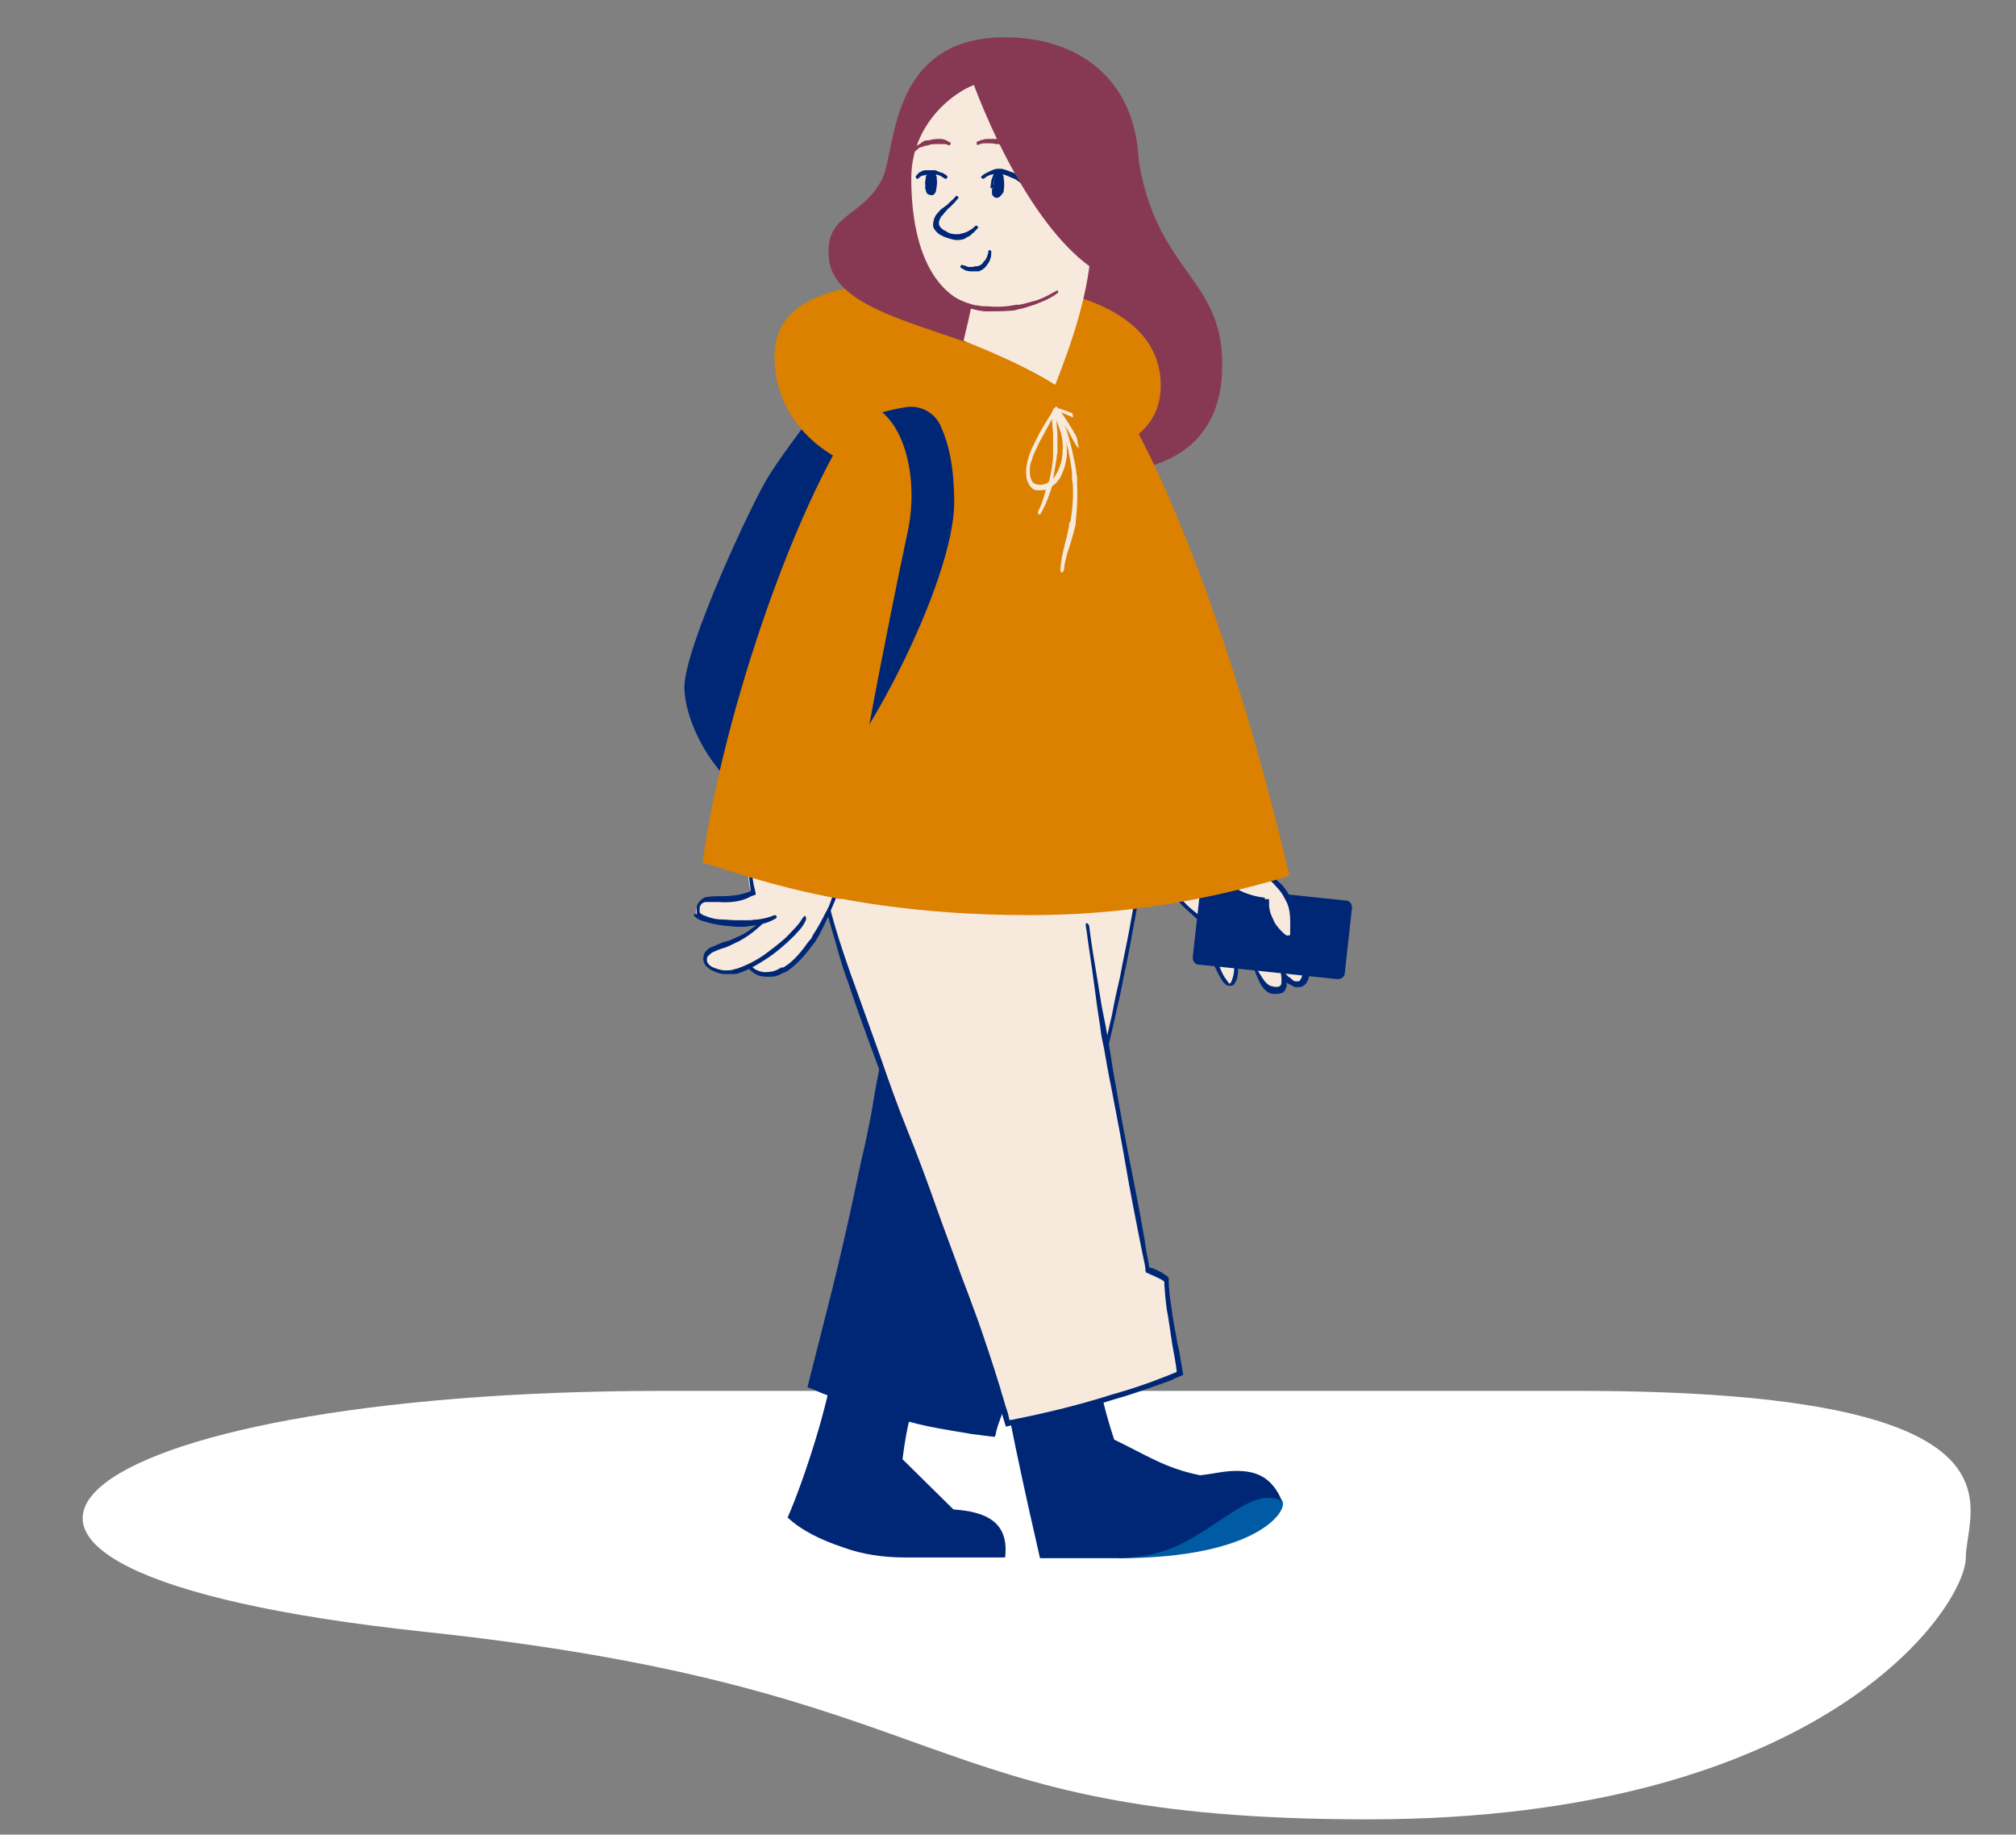 <?xml version="1.0" encoding="utf-8"?>
<!-- Generator: Adobe Illustrator 24.1.2, SVG Export Plug-In . SVG Version: 6.00 Build 0)  -->
<svg version="1.1" id="Layer_1" xmlns="http://www.w3.org/2000/svg" xmlns:xlink="http://www.w3.org/1999/xlink" x="0px" y="0px"
	 viewBox="0 0 277.2 252.2" style="enable-background:new 0 0 277.2 252.2;" xml:space="preserve">
<rect x="0" y="0" width="277.2" height="252.2" fill="#808080" stroke="none"/>
<style type="text/css">
	.st0{display:none;}
	.st1{display:inline;fill:#F9AB4E;}
	.st2{fill-rule:evenodd;clip-rule:evenodd;fill:#FFFFFF;}
	.st3{display:inline;fill:#E2B596;}
	.st4{display:inline;fill:#E5D6C1;}
	.st5{display:inline;fill:#D8CABA;}
	.st6{display:inline;fill:#002776;}
	.st7{display:inline;fill:#1A99D6;}
	.st8{display:inline;fill:#FFB24C;}
	.st9{display:none;fill:#FFB24C;}
	.st10{display:inline;fill:#008ED2;}
	.st11{display:inline;fill:#D8AD8F;}
	.st12{fill:#F8E9DD;}
	.st13{fill:none;}
	.st14{fill:#002776;}
	.st15{fill:#005AA4;}
	.st16{fill:#873953;}
	.st17{fill:#DC8000;}
</style>
<g id="bg-farge">
</g>
<g id="bruk-av-mobil-paa-buss-1-01">
	<g class="st0">
		<path class="st1" d="M162.6,54.5c1.5,0.4,2.3,2,2.9,3.4c1.2,2.7,2.3,5.3,3.3,8.1c1.3,4,2.2,8.1,4.5,11.6c1.1,1.7,2.6,3.3,2.5,5.4
			s-1.9,3.6-3.6,4.8c-4.1,3.1-8.2,6.2-12.3,9.4c-2-10-3.9-20.5-1.5-30.4c1-4,2.6-7.9,4.2-11.7"/>
	</g>
	<path class="st2" d="M217,191.2H91.3c-82.6,0-113.4,24.5-33.1,33.1c74.5,7.9,67.1,25.8,129.9,25.8s82.2-29.3,82.2-36
		S280.9,191.2,217,191.2"/>
	<g class="st0">
		<path class="st3" d="M159.9,195.4c0,0-0.2,3.5,1.8,6.2c2,2.8-8.8,3.9-8.8,3.9l-0.8-1.8c0,0,1.7-3.9,1.7-8.7"/>
		<path class="st3" d="M152.9,205.7L152.9,205.7c0.9-0.1,8.2-0.9,9.2-3c0.1-0.3,0.2-0.7-0.2-1.3c-1.9-2.7-1.7-6-1.7-6.1
			s-0.1-0.2-0.2-0.3c-0.1,0-0.2,0.1-0.3,0.2c0,0.1-0.2,3.6,1.8,6.4c0.2,0.3,0.3,0.5,0.1,0.8c-0.7,1.5-6.3,2.4-8.6,2.7l-0.7-1.6
			c0.3-0.6,1.7-4.4,1.7-8.7c0-0.1-0.1-0.2-0.2-0.2c-0.1,0-0.2,0.1-0.2,0.2c0,4.7-1.6,8.6-1.7,8.6c0,0.1,0,0.1,0,0.2l0.8,1.8
			C152.7,205.7,152.8,205.7,152.9,205.7z"/>
	</g>
	<g class="st0">
		<path class="st3" d="M133.5,195.4c0,0,0.1,3.8-3,5.6c-3.5,4,10,4.5,10,4.5l0.8-1.8c0,0-1.7-3.9-1.7-8.7"/>
		<path class="st3" d="M140.5,205.7c0.1,0,0.2-0.1,0.2-0.1l0.8-1.8c0-0.1,0-0.1,0-0.2c0,0-1.7-4-1.7-8.6c0-0.1-0.1-0.2-0.2-0.2
			c-0.1,0-0.2,0.1-0.2,0.2c0,4.4,1.4,8.1,1.7,8.7l-0.7,1.6c-2.7-0.1-9.3-0.8-10.1-2.6c-0.2-0.4-0.1-0.9,0.4-1.4
			c3.1-1.9,3.1-5.7,3.1-5.8s-0.1-0.2-0.2-0.2c-0.1,0-0.2,0.1-0.2,0.2c0,0,0,3.7-2.9,5.4c0,0,0,0-0.1,0c-0.6,0.7-0.8,1.4-0.5,2
			C130.9,205.4,140.1,205.7,140.5,205.7L140.5,205.7z"/>
	</g>
	<g class="st0">
		<path class="st4" d="M130.5,110.7c-0.4,15.9-0.9,56,1.3,82.6c0.1,0.7-0.5,2.6-0.4,3.2c0.1,1,0.3,1.4,0.9,2.3
			c2.6-0.1,4.1,3.8,9,2.7c0,0,1.2-1.6,1.2-3.5c0-0.8-1.2-3.1-1.2-4.2c-0.1-14.4,0.1-51.2,2.8-66.9l6-0.1c0,0,2.8,40.8,2.5,68.9
			c0,0.6-0.7,1.7-0.7,2.8c-0.1,1.2,0.5,2.4,0.5,3c0,0,6.1-2.7,9.4-1.8c0,0,0.6-1,0.7-2.8c0-0.8-0.6-1.8-0.5-3
			c0.5-15.7,1.9-60,1.6-84.6"/>
	</g>
	<g class="st0">
		<path class="st5" d="M134.8,131.5h0.1l8.2-4.4c0.1-0.1,0.1-0.2,0.1-0.3c0-0.1-0.1-0.2-0.2-0.2h-5.1c-0.1,0-0.2,0.1-0.2,0.2
			s0.1,0.2,0.2,0.2h4.2l-7.3,3.9c-0.1,0.1-0.2,0.2-0.1,0.3C134.7,131.5,134.7,131.5,134.8,131.5z"/>
	</g>
	<g class="st0">
		<path class="st5" d="M157.2,131.5c0.1,0,0.1,0,0.2-0.1c0.1-0.1,0.1-0.3-0.1-0.3l-5.5-3.9h4.1c0.1,0,0.2-0.1,0.2-0.2
			s-0.1-0.2-0.2-0.2h-4.8c-0.1,0-0.2,0.1-0.2,0.2s0,0.2,0.1,0.3l6.1,4.4C157.1,131.5,157.2,131.5,157.2,131.5z"/>
	</g>
	<g class="st0">
		<path class="st5" d="M148.6,127.1L148.6,127.1c0.2,0,0.3-0.2,0.2-0.3c-1.1-4.1-0.7-11.4-0.7-11.4c0-0.1-0.1-0.2-0.2-0.3
			c-0.1,0-0.2,0.1-0.3,0.2c0,0.3-0.4,7.5,0.7,11.6C148.4,127,148.5,127.1,148.6,127.1z"/>
	</g>
	<g class="st0">
		<path class="st5" d="M143.5,127.2L143.5,127.2c0.2,0,0.3-0.2,0.2-0.3c-1.1-4.1-0.7-11.4-0.7-11.5s-0.1-0.2-0.2-0.3
			c-0.1,0-0.2,0.1-0.3,0.2c0,0.3-0.4,7.5,0.7,11.6C143.2,127.1,143.3,127.2,143.5,127.2z"/>
	</g>
	<g class="st0">
		<path class="st5" d="M162.5,119.1c0.1,0,0.1,0,0.2-0.1c0.1-0.1,0.1-0.2,0-0.3l-5.6-5.5c-0.1-0.1-0.2-0.1-0.3,0s-0.1,0.2,0,0.3
			l5.6,5.5C162.4,119.1,162.5,119.1,162.5,119.1z"/>
	</g>
	<g class="st0">
		<path class="st5" d="M131.3,120.5c0.1,0,0.1,0,0.2-0.1l4.8-5.9c0.1-0.1,0.1-0.3,0-0.3c-0.1-0.1-0.3-0.1-0.3,0l-4.8,5.9
			c-0.1,0.1-0.1,0.3,0,0.3C131.2,120.4,131.2,120.5,131.3,120.5z"/>
	</g>
	<g class="st0">
		<path class="st5" d="M142.5,127.2h13.8c0.1,0,0.2-0.1,0.2-0.2s-0.1-0.2-0.2-0.2h-13.8c-0.1,0-0.2,0.1-0.2,0.2
			S142.4,127.2,142.5,127.2z"/>
	</g>
	<g class="st0">
		<path class="st6" d="M165.6,206c3.1,0.9,2.7,3,1.8,4.9l-5.5,0.8l-8.3-0.8c0,0-1.9,0.5-2.4-2c-0.4-1.8,0-3.9,0.2-5
			c0.1-0.4,0.5-0.7,0.9-0.6l2.8,0.4c1.6-2.2,2.3-2.8,5.1-2.8c2.5,0,2.8,2.3,2.8,2.3L165.6,206z"/>
		<path class="st6" d="M161.9,212l-8.3-0.8c-0.1,0-0.2,0-0.4,0c-0.5,0-1.8-0.2-2.3-2.2c-0.4-1.8,0-4,0.2-5.1
			c0.1-0.5,0.6-0.9,1.1-0.8l2.7,0.3c1.6-2.2,2.4-2.8,5.2-2.8c2.4,0,3,2,3.1,2.5l2.5,2.7c1.2,0.4,2,0.9,2.4,1.7
			c0.5,1.2,0,2.5-0.5,3.5c0,0.1-0.1,0.1-0.2,0.1L161.9,212C162,212,162,212,161.9,212L161.9,212z"/>
	</g>
	<g class="st0">
		<path class="st6" d="M114.6,209.2v-0.5c0-1.1,0.8-2.1,2-2.4l5-0.9l8.2-5c0,0,3.2,0.4,5.3,3.3l6-0.6c0.5-0.1,1,0.2,1.2,0.7
			c0.3,0.8,0.6,2.3,0.6,5.2c0,5-8.6,1.9-8.6,1.9l-12.1,0.7L114.6,209.2z"/>
		<path class="st6" d="M141.2,203.3l-6,0.6c-0.1,0-0.2,0-0.2-0.1c-1.9-2.5-4.6-3.1-5.1-3.2l-8.2,5h-0.1l-5,0.9
			c-1.1,0.2-1.8,1.1-1.8,2.1v0.3l7.6,2.2l12.1-0.7h0.1c0,0,2.6,0.9,4.9,0.9c2.2,0,3.3-0.8,3.3-2.6c0-2.8-0.3-4.3-0.6-5.1
			c-0.1-0.3-0.5-0.6-0.8-0.6C141.3,203.3,141.3,203.3,141.2,203.3z"/>
	</g>
	<g class="st0">
		<path class="st7" d="M143,208.9c0,0-1.5-0.4-4.7-0.4c-2.6,0-6.7,2.2-10.9,2.5s-8.9,0-12.8-1.8c0,0,1.8,3,8.8,3
			c6.9,0,18.7,0,18.7,0s1.4,0.3,1.2-0.9C143.2,210.1,143,208.9,143,208.9z"/>
		<path class="st7" d="M142,212.4h-18.7c-7,0-8.9-3-9-3.1s0-0.2,0-0.3c0.1-0.1,0.2-0.1,0.3-0.1c3.3,1.5,7.4,2.1,12.7,1.8
			c2.2-0.1,4.4-0.8,6.4-1.4c1.8-0.6,3.3-1,4.5-1c3.2,0,4.7,0.4,4.8,0.4s0.2,0.1,0.2,0.2c0,0,0.1,1.2,0.3,2.4c0,0.4,0,0.7-0.2,0.9
			s-0.5,0.3-0.9,0.3C142.3,212.5,142.1,212.5,142,212.4z M138.3,208.8c-1.2,0-2.7,0.5-4.4,1c-2,0.6-4.2,1.3-6.5,1.5
			c-4.9,0.3-8.7-0.2-11.9-1.4c1.1,0.9,3.4,2.1,7.8,2.1H142c0,0,0,0,0.1,0c0,0,0.1,0,0.3,0s0.4,0,0.5-0.2c0.1-0.1,0.1-0.3,0.1-0.5
			c-0.1-0.9-0.2-1.9-0.2-2.2C142.3,209,140.9,208.8,138.3,208.8z"/>
	</g>
	<g class="st0">
		<path class="st7" d="M167.6,210.9c-0.6,0-1.1-1.7-1.1-1.7h-2.6c0,0-3,1.9-5.4,1.9c-4.5,0-4.9-2.2-7.5-2.2l-0.1,2.5
			c0,0-0.3,0.8,2.4,0.8s13.1,0,13.1,0S167.3,211.6,167.6,210.9z"/>
		<path class="st7" d="M150.8,211.8c-0.1-0.2-0.1-0.4-0.1-0.4l0.1-2.5c0-0.1,0.1-0.2,0.2-0.2c1.2,0,2,0.4,2.8,0.9
			c1,0.6,2.2,1.3,4.7,1.3c2.4,0,5.3-1.8,5.3-1.8h0.1h2.6c0.1,0,0.2,0.1,0.2,0.2c0.2,0.7,0.6,1.5,0.8,1.5c0.1,0,0.2,0,0.2,0.1
			s0.1,0.1,0,0.2c-0.3,0.8-1.2,1.4-1.2,1.4h-0.1h-13.1C152,212.5,151.1,212.3,150.8,211.8z M167.2,211.1c-0.5-0.3-0.8-1.1-0.9-1.6
			H164c-0.4,0.3-3.2,1.9-5.5,1.9c-2.6,0-3.9-0.7-4.9-1.4c-0.7-0.4-1.4-0.8-2.3-0.8l-0.1,2.3c0,0,0,0,0.1,0.1s0.5,0.4,2.1,0.4h13.1
			C166.6,211.8,167,211.5,167.2,211.1z"/>
	</g>
	<g class="st0">
		<polygon class="st3" points="141.8,48.9 135.7,53.2 137,55.8 156.4,55.9 157.6,53.3 151.5,49 		"/>
		<path class="st3" d="M157.8,53.1c0.1,0.1,0.1,0.2,0.1,0.3l-1.3,2.6c0,0.1-0.1,0.1-0.2,0.1l0.1,1L137,56c-0.1,0-0.2-0.1-0.2-0.1
			l-1.3-2.6c-0.1-0.1,0-0.2,0.1-0.3l6.1-4.3h0.1l0,0l9.7,0.1h0.1 M151.4,49.2l-9.5-0.1l-5.9,4.1l1.1,2.3l19.1,0.1l1.1-2.3
			L151.4,49.2z"/>
	</g>
	<g class="st0">
		<path class="st8" d="M130.4,111.2l1.4-19c-2.5-14.3-0.8-36.8-0.8-36.8l6.7-3.7c2.1,6.1,15.1,6.4,18.3,0l7,3.7
			c0,0,1.4,22.5-1.1,36.8l1.4,19C156.4,115.1,140.5,118.5,130.4,111.2z"/>
	</g>
	<path class="st9" d="M130.3,111.4c-0.1,0-0.1-0.1-0.1-0.2l1.4-19c-2.4-14.2-0.8-36.6-0.8-36.8c0-0.1,0-0.7,0-0.7l6.8-3.2
		c0.1,0,0.1,0,0.2,0c0.1,0,0.1,0.1,0.1,0.1c0.9,2.8,4.3,4.5,8.6,4.5c4.2,0,7.8-1.8,9.2-4.6c0-0.1,0.1-0.1,0.1-0.1c0.1,0,0.1,0,0.2,0
		l7,3.2c0.1,0,0.1,0.7,0.1,0.8c0,0.2,1.4,22.6-1.1,36.8l1.4,19c0,0.1,0,0.2-0.1,0.2c-3.6,2-10.5,4.3-18.1,4.3l0,0
		C139.4,115.7,134.2,114.2,130.3,111.4z"/>
	<g class="st0">
		<path class="st3" d="M141.4,50c-0.1-0.1-0.1-0.1-0.1-0.2c0.2-0.1,2-5.4-0.5-10.6c-1.1-1.7-2.3-3.8-3.5-6.6
			c-3.7-9.2,4.2-23.8,4.3-23.9c0-0.1,0.1-0.1,0.2-0.1l11.3-1.2h0.1c6.5,2.8,8.1,11.3,8.1,11.4v0.1c-0.9,3.4-0.3,7,1.5,9.9l2.4,3.8
			c0,0.1,0,0.1,0,0.2c0,0.1-0.1,0.1-0.1,0.1l-3.5,1.5l-1.3,5.3c-0.5,1.8-1.9,3.1-3.6,3.3l-4.1,0.5c-0.3,0.1-0.6,0.3-0.8,0.5
			c-0.5,0.4-0.8,1.4-0.7,1.8V46c0,0.3-0.1,0.6,0,0.9c0.8,2.7,3.9,3.7,4.8,4.7"/>
		<path class="st6" d="M136.6,12.5c0-1.9,1-4.2,2.7-5.9c2.1-2.1,4.9-3.4,7.9-3.5c0.2,0,0.4,0,0.5,0c8.4-0.2,12.3,2.7,12.4,5.7
			c0.1,1.7-0.2,2.9-1,3.7c-0.9,1-2.4,1.5-4.6,1.6c-1.2,0-2.6-0.1-4.3-0.3c-1.2,2.8-3.8,4.5-4.3,4.8c-0.8,2.9,0.9,10.6,0.9,10.7
			s0,0.2-0.1,0.3l-1.1,0.3c-0.1,0-0.1,0-0.2,0l-0.1-0.1c-0.1-0.7-0.4-1.2-0.6-1.5c-1.3,7.6-4.9,9-5,9.1c0,0,0,0-0.1,0
			s-0.1,0-0.2-0.1C133.9,29.5,132.3,16.6,136.6,12.5z"/>
		<path class="st3" d="M142.4,27.1c1-0.3,2,0.2,2.6,1.3c0.1,0.1,0,0.2-0.1,0.3h-0.1l0.4,5.5c0.1,0,0.1,0,0.2,0.1
			c0.1,0.1,0.1,0.2,0,0.3c-0.4,0.4-0.8,0.6-1.2,0.6c-0.3,0-0.5-0.1-0.8-0.2c-1.6-0.8-2.8-3.7-2.8-5.3
			C140.6,28.5,141.3,27.4,142.4,27.1z"/>
		<path class="st6" d="M157.5,24.8L157.5,24.8c0.5,0,0.9,0.4,0.9,0.9l0.2,4.1c0,0.5-0.4,0.9-0.9,1l0,0c-0.5,0-0.9-0.4-0.9-0.9
			l-0.2-4.1C156.6,25.3,157,24.8,157.5,24.8z"/>
		<path class="st6" d="M154.6,21.8c0-0.1,1.2-2.2,2.8-2.3c0.7,0,1.3,0.4,1.9,1.1c0,0.1,0.1,0.2,0,0.2c0,0.1-0.1,0.1-0.2,0.1
			c0,0-2.7-0.5-4.1,1.1l-0.1,0.1h-0.1C154.6,22,154.6,21.9,154.6,21.8z"/>
		<path class="st6" d="M154.5,36.3c0.2,0.8,0.9,1.6,1.8,2.1c0.8,0.4,1.6,0.4,2.3,0.1c0.1-0.1,0.2,0,0.3,0.1s0,0.2-0.1,0.3
			c-0.8,0.4-1.8,0.4-2.7-0.1c-1-0.5-1.8-1.5-2.1-2.4l0,0c0-0.1,0.1-0.2,0.2-0.3C154.4,36.1,154.5,36.2,154.5,36.3z"/>
	</g>
	<g class="st0">
		<polygon class="st10" points="138.1,43.9 145.1,45.3 145,22.6 137.9,21.2 		"/>
		<path class="st10" d="M145.1,45.5l-7.1-1.4c-0.1,0-0.2-0.1-0.2-0.3l-0.2-22.7c0-0.1,0-0.2,0.1-0.2c0.1-0.1,0.2-0.1,0.2-0.1
			l7.1,1.4c0.1,0,0.2,0.1,0.2,0.3l0.2,22.7c0,0.1,0,0.2-0.1,0.2C145.3,45.5,145.2,45.6,145.1,45.5L145.1,45.5z M138.2,21.5l0.2,22.1
			l6.5,1.2l-0.2-22.1L138.2,21.5z"/>
	</g>
	<g class="st0">
		<path class="st3" d="M132,35.6l6.7-6.9c0.6-0.6,1.6-0.5,2,0.2l0,0c0.3,0.5,0.3,1.1-0.1,1.5l-5.2,5.5l7-3.7c0.8-0.3,1.7,0.1,1.9,1
			l0,0c0.1,0.6-0.2,1.3-0.8,1.5l-0.8,0.3l0.2,0.7c0.2,0.9-0.1,1.8-0.8,2.3l-3,2.1c0,0,4.5,5.7-0.9,9.1l-5.6-1.5L132,35.6z"/>
		<path class="st3" d="M138.2,49.6l-5.6-1.5c-0.1,0-0.2-0.1-0.2-0.3l-0.7-12.1c0-0.1,0-0.2,0.1-0.2l6.7-6.9c0.4-0.4,0.9-0.5,1.4-0.4
			c0.4,0.1,0.8,0.3,1.1,0.7c0.4,0.6,0.3,1.3-0.1,1.9L137,35l5.4-2.9c0.3-0.1,0.6-0.2,0.9-0.1c0.7,0.1,1.2,0.6,1.3,1.3
			c0.2,0.8-0.2,1.5-0.9,1.8l-0.5,0.2l0.1,0.5c0.3,1-0.1,2-1,2.6l-2.8,1.9c0.5,0.8,2,3.1,1.6,5.6c-0.3,1.5-1.2,2.7-2.7,3.7
			C138.3,49.6,138.3,49.6,138.2,49.6L138.2,49.6z M142.5,32.5l-7,3.7c-0.1,0.1-0.3,0-0.4-0.1c-0.1-0.1-0.1-0.3,0-0.4l5.2-5.4
			c0.3-0.3,0.3-0.8,0.1-1.2c-0.3-0.5-1.1-0.6-1.5-0.2l-6.6,6.8l0.7,11.8l5.2,1.4c1.3-0.9,2.1-1.9,2.3-3.2c0.5-2.7-1.6-5.3-1.6-5.4
			c0-0.1-0.1-0.1-0.1-0.2c0-0.1,0.1-0.1,0.1-0.2l3-2.1c0.6-0.4,0.9-1.2,0.7-2l-0.2-0.7c0-0.1,0-0.3,0.2-0.3l0.8-0.3
			c0.5-0.2,0.7-0.7,0.6-1.2c-0.1-0.4-0.4-0.7-0.8-0.8C142.9,32.4,142.7,32.4,142.5,32.5z"/>
	</g>
	<g class="st0">
		<path class="st11" d="M136.4,38.8c0.1,0,0.1,0,0.2,0l4.7-2.3c0.1-0.1,0.2-0.2,0.1-0.4c-0.1-0.1-0.2-0.2-0.4-0.1l-4.7,2.3
			c-0.1,0.1-0.2,0.2-0.1,0.4C136.2,38.7,136.3,38.7,136.4,38.8z"/>
	</g>
	<g class="st0">
		<path class="st3" d="M132.6,46.3l-16.2,26.2c-2,3.2-1.3,7.5,1.7,9.9l0,0c2.8,2.3,7.1,1.2,8.4-2.2l11.8-30.8"/>
		<path class="st3" d="M120.4,83.8c0.8,0.1,1.6,0.1,2.5-0.1c1.8-0.5,3.2-1.7,3.8-3.5l11.8-30.8c0.1-0.1,0-0.3-0.2-0.4
			c-0.1-0.1-0.3,0-0.4,0.2L126.2,80c-0.6,1.5-1.8,2.7-3.4,3.1s-3.3,0.1-4.5-1c-2.8-2.3-3.5-6.4-1.6-9.5l16.2-26.2
			c0.1-0.1,0-0.3-0.1-0.4c-0.1-0.1-0.3,0-0.4,0.1l-16.2,26.2c-2.1,3.4-1.3,7.8,1.7,10.3C118.6,83.2,119.5,83.6,120.4,83.8z"/>
	</g>
	<g class="st0">
		<path class="st8" d="M125.4,57.4c-0.3,0.6-1.4,3-1.2,4.1c0.2,0.8,1.4,1.7,2.2,2.1c2.5,1.2,3.4,1.2,6.2,1.2
			c-0.6,3.2-1.4,7.4-2.6,10.8c-1,2.7-2.9,5-4.7,7.3c-1.8,2.1-3.6,4.4-6.1,5.6c-0.7,0.3-1.5,0.6-2.2,0.3c-0.5-0.2-0.8-0.7-1-1.2
			c-2.5-4.7-3.2-10.4-1.9-15.7C115.4,66.8,120.9,60.3,125.4,57.4"/>
	</g>
</g>
<g id="Ungdom_Jente_1_x5F_rgb">
	<g id="Ben_Sko">
		<path class="st12" d="M156.9,119.6c-3.7,27.2-17.7,69.2-20.5,77.6c-11.4-1.3-19.9-4.5-25.1-6.6c3-13,8.4-28.8,13.6-68.5"/>
		<line class="st13" x1="157.3" y1="119.6" x2="156.5" y2="119.5"/>
		<line class="st13" x1="125.4" y1="122.1" x2="124.6" y2="122"/>
		<path class="st14" d="M115.5,191.8c-1-0.3-1.9-0.7-2.8-1l-0.7-0.3l-0.2-0.1h0v0l0.3-1.3c0.5-2,1-3.9,1.5-5.9c1-3.9,2-7.9,3-11.8
			c1-4.3,1.9-8.2,2.7-11.9c0.5-2,0.8-4.1,1.2-6.1c0.3-1.9,0.7-3.8,1-5.7c0.5-2.7,0.9-5.5,1.4-8.2c0.4-2.6,0.8-5.2,1.1-7.8
			c0.4-2.6,0.7-5.2,1-7.8c0.1-0.9,0.1-1.7,0-1.7s-0.3,0.7-0.5,1.6c-0.4,2.6-0.7,5.2-1.1,7.8l-0.6,3.9l-0.6,3.9
			c-0.4,2.7-0.9,5.4-1.4,8.1c-0.4,1.9-0.7,3.8-1,5.6c-0.4,2-0.8,4.1-1.3,6.1c-0.8,3.7-1.6,7.6-2.6,11.9c-0.9,3.9-1.9,7.9-2.9,11.8
			c-0.5,2-1,3.9-1.5,5.9l-0.4,1.6c0,0.1,0,0.2-0.1,0.3l0.3,0.1l0.5,0.2l0.7,0.3c0.9,0.4,1.9,0.7,2.8,1.1c1.3,0.5,2.6,1,3.9,1.4
			c1.8,0.6,3.7,1.1,5.6,1.6c1.9,0.5,3.8,0.9,5.7,1.2c1,0.2,1.9,0.3,2.9,0.5c0.5,0.1,1,0.1,1.5,0.2l1.6,0.2h0.2h0.1c0,0,0,0,0,0
			l0.1-0.3l0.1-0.5l0.2-0.7l0.5-1.4c0.3-0.9,0.6-1.8,0.9-2.7c2.5-7.8,5.1-15.8,7.4-23.9c0.9-3,1.7-6,2.5-9c1.3-4.7,2.5-9.5,3.7-14.3
			l0.6-2.6l0.6-2.6c0.4-1.7,0.8-3.5,1.1-5.2c0.5-2.2,0.9-4.4,1.3-6.6c0.2-1.1,0.4-2.2,0.6-3.3c0.2-1.1,0.3-2.2,0.5-3.4
			c0.1-0.9,0.1-1.6,0-1.6c-0.1,0-0.3,0.7-0.5,1.6c-0.2,1.1-0.4,2.2-0.5,3.4c-0.2,1.1-0.4,2.2-0.6,3.3c-0.4,2.2-0.9,4.4-1.3,6.6
			c-0.4,1.7-0.8,3.5-1.1,5.2l-0.6,2.6l-0.6,2.6c-1.2,4.8-2.5,9.6-3.8,14.3c-0.9,3-1.7,5.9-2.6,8.9c-2.4,8-4.9,16.1-7.4,23.9
			l-0.9,2.7l-0.5,1.4l-0.2,0.7l-0.1,0.2c0,0,0,0,0,0l-1.3-0.1c-0.5,0-1-0.1-1.4-0.2c-1-0.1-1.9-0.3-2.9-0.5
			c-1.9-0.3-3.8-0.7-5.6-1.2c-1.9-0.5-3.7-1-5.5-1.6C118.1,192.7,116.8,192.3,115.5,191.8z"/>
		<path class="st14" d="M114.5,187.8c-0.4,4.6-3.9,15.6-6.2,20.8c1.9,1.8,4.6,3.1,7.6,4.1c2.7,1,5.6,1.4,8.5,1.4h13.8
			c0.6-5-2.8-6.3-7.1-6.6l-7-6.9c0.3-2.5,1-6.9,2.2-9.1"/>
		<path class="st14" d="M145.6,167.8c-4,13.9-7.9,25.4-9.2,29.4c-11.4-1.3-19.9-4.5-25.1-6.6c3-13,8.4-28.8,13.6-68.5"/>
	</g>
	<g id="Ben_Sko-2">
		<path class="st15" d="M176.3,206.3c0.9,1.2-3.1,7.9-22.5,7.9C164.5,204.9,173.3,203.2,176.3,206.3z"/>
		<path class="st14" d="M137.7,187.9c0.2,3.7,3.6,18.9,5.3,26.3h10.7c3.1,0,6.2-0.7,9-2.1c5.1-2.7,8.6-6.2,11.6-6.2
			c0.7,0,1.4,0.1,2,0.5c-1.4-3.4-3.6-4.2-6.3-4.2c-1.8,0-3,0.4-5,0.6c-4.9-1-7.4-2.8-11.8-4.9c-1.1-3.4-2.1-6.9-2.3-10.3"/>
		<path class="st12" d="M112.6,113c0,0.6-0.1,1.3-0.1,2c0,13.5,17.2,49.9,26.2,80.7c7.7-1.6,17.2-4,23.7-6.8
			c-0.7-4.3-1.6-8.5-1.9-12.8c-0.8-0.5-1.7-1-2.6-1.4c-4.1-20.9-9.9-52-9.9-62.4"/>
		<path class="st14" d="M149.4,127.9c0.3,2.4,0.7,4.7,1,7.1l0.5,3.7l0.4,2.6c0.1,1,0.3,1.9,0.5,2.8c0.3,1.7,0.6,3.5,1,5.4
			c0.7,3.6,1.4,7.3,2,10.8c0.6,3.5,1.3,7.1,2,10.6c0.2,1,0.4,1.9,0.6,2.9l0.1,0.7c0,0.2,0,0.5,0.3,0.5l0.4,0.2
			c0.5,0.2,0.9,0.4,1.3,0.6c0.2,0.1,0.4,0.2,0.6,0.4c0,0,0,0,0,0l0,0.3c0,0.5,0.1,1,0.1,1.5c0.1,1,0.2,2,0.4,2.9
			c0.2,1.3,0.4,2.6,0.6,4c0.2,1.2,0.5,2.5,0.6,3.7l-1.5,0.6c-2.5,1-4.9,1.8-7.4,2.5c-4.4,1.4-8.9,2.5-13.4,3.4l-0.5,0.1l-0.2,0h0
			c0,0.1-0.1-0.5-0.2-0.9l-0.4-1.2c-0.2-0.8-0.5-1.6-0.7-2.4c-0.5-1.6-1-3.2-1.5-4.7c-0.7-2.1-1.4-4.2-2.2-6.3c-0.5-1.4-1-2.7-1.5-4
			c-1.1-3.1-2.3-6.2-3.4-9.3c-1.3-3.7-2.7-7.5-4.2-11.2c-1.3-3.2-2.5-6.6-3.6-9.8l-3.8-10.6c-0.5-1.3-0.9-2.6-1.4-4
			c-0.7-2.1-1.4-4.2-1.9-6.4c-0.4-1.5-0.8-3.1-1-4.7c-0.4-2-0.5-4-0.5-6c0-0.4-0.1-0.7-0.2-0.7c-0.1,0-0.2,0.3-0.3,0.7
			c-0.1,2,0,4.1,0.5,6.1c0.3,1.6,0.6,3.1,1,4.7c0.5,2.2,1.2,4.3,1.8,6.5c0.4,1.4,0.8,2.7,1.3,4c1.2,3.6,2.5,7.2,3.8,10.7
			c1.2,3.2,2.5,6.6,3.7,9.8c1.3,3.8,2.8,7.6,4.2,11.2c1.1,3,2.3,6.1,3.4,9.3c0.5,1.4,1,2.7,1.4,4.1c0.7,2.1,1.4,4.1,2.1,6.2l0.5,1.5
			c0.4,1.3,0.9,2.7,1.3,4c0.2,0.7,0.4,1.3,0.6,2l0.7,2.3l0.1,0l1.2-0.3c4.5-1,9.1-2,13.5-3.4c2.5-0.7,5-1.6,7.5-2.5
			c0.3-0.1,0.6-0.2,0.9-0.4l1.2-0.5l-0.4-2.3c-0.1-0.7-0.2-1.3-0.4-2c-0.2-1.3-0.5-2.6-0.7-4c-0.1-1-0.3-1.9-0.4-2.9
			c0-0.5-0.1-1-0.1-1.5l0-0.5c0-0.3-0.2-0.3-0.4-0.5c-0.2-0.1-0.5-0.3-0.6-0.4c-0.5-0.2-0.9-0.5-1.4-0.6l-0.3-0.1c0,0,0,0,0-0.1
			l-0.1-0.7c-0.2-1-0.4-1.9-0.5-2.9c-0.6-3.5-1.3-7.1-2-10.6c-0.7-3.5-1.4-7.2-2-10.8c-0.4-2-0.6-3.7-0.9-5.4l-0.5-2.8l-0.5-2.5
			l-0.6-3.7c-0.4-2.4-0.8-4.7-1.1-7.1c0-0.4-0.2-0.7-0.4-0.7S149.3,127.4,149.4,127.9z"/>
	</g>
	<path id="Sekk" class="st14" d="M115,51.8c-2.6,4.8-6.5,9.1-9.4,13.8c-2.2,3.5-11.5,23.4-11.5,28.9c0,5.3,6.1,22.2,32.3,22.2
		c2.6-12.7,3.3-47.9,3.5-60.9"/>
	<path id="Hår" class="st16" d="M156.4,20.9c2.3,17.2,12.5,17,11.6,30.8c-0.9,13.8-15.4,14.3-22.8,12.5c-7.4-1.8-12-14.1-6.9-27
		C143.4,24.2,154.3,13.7,156.4,20.9z"/>
	<g id="Jakke">
		<path id="Hette" class="st17" d="M148.5,63.3c5.2-1.5,11.1-3.6,11.1-10.3c0-11.8-16.6-14.4-28.4-14.4c-12.8,0-24.7,0.9-24.7,10.4
			c0,6.6,4,12.6,12,15.5C118.5,64.5,130.6,68.8,148.5,63.3z"/>
		<path id="Jakke-2" class="st17" d="M120.1,55.9l-0.8,0c-0.2,3.6-12.1,18.8-12.1,58.9c0,2.3,0.1,4.6,0.2,6.9
			c7.6,2,18.8,4.1,34.1,4.1c8.1,0,16.3-0.8,24.2-2.5c0-0.5,0-1,0-1.5c0-22.8-6.6-45.5-11.2-67.7l-17.4,0.8"/>
		<g id="Knute">
			<line class="st13" x1="145.6" y1="56.2" x2="144.7" y2="56.2"/>
			<line class="st13" x1="145.5" y1="56.4" x2="144.8" y2="56"/>
			<path class="st12" d="M141.9,63.2c0.1-0.5,0.3-0.9,0.5-1.3c0.3-0.6,0.5-1.2,0.9-1.8c0.6-1.1,1.2-2.3,1.9-3.4
				c0.1-0.2,0.1-0.4,0-0.5s-0.3,0-0.4,0.2c-0.6,1.1-1.4,2.2-2,3.4c-0.3,0.6-0.6,1.2-0.9,1.8c-0.2,0.5-0.4,0.9-0.5,1.4l-0.1,0.3
				c-0.1,0.5-0.2,1-0.2,1.5c0,0.5,0,1.1,0.3,1.6c0.1,0.3,0.3,0.5,0.5,0.7c0.2,0.2,0.5,0.3,0.8,0.3c0.5,0,1.1,0,1.6-0.3
				c0.3-0.2,0.6-0.4,0.9-0.7c0.2-0.2,0.3-0.4,0.5-0.6c0.6-1.1,1-2.4,1-3.6c0-0.9-0.1-1.8-0.3-2.7c-0.3-1.1-0.7-2.1-0.9-3.2
				c0-0.2-0.1-0.4-0.3-0.4c-0.1,0-0.2,0.2-0.2,0.5c0.1,1.1,0.6,2.2,0.9,3.2c0.2,0.8,0.3,1.7,0.2,2.5c0,1.2-0.4,2.3-1,3.3
				c-0.1,0.2-0.2,0.3-0.4,0.5c-0.2,0.2-0.5,0.4-0.7,0.5c-0.4,0.2-0.8,0.3-1.3,0.2c-0.4,0-0.8-0.3-0.9-0.7c-0.2-0.4-0.2-0.9-0.2-1.3
				c0-0.5,0.1-1,0.3-1.4L141.9,63.2z"/>
			<line class="st13" x1="145.3" y1="55.7" x2="145" y2="56.5"/>
			<line class="st13" x1="145.4" y1="55.9" x2="144.8" y2="56.4"/>
			<path class="st12" d="M150.4,63.3c-0.4-0.4-0.7-0.8-1-1.2c-0.3-0.3-0.5-0.6-0.7-0.9c-0.1-0.1-0.2-0.3-0.3-0.5l-0.3-0.5
				c-0.7-1.3-1.5-2.6-2.4-3.8c-0.2-0.2-0.4-0.3-0.5-0.2c-0.1,0.1,0,0.3,0.1,0.5c0.8,1.2,1.6,2.5,2.3,3.9l0.3,0.5
				c0.1,0.2,0.2,0.3,0.4,0.5c0.2,0.3,0.5,0.6,0.7,1l1,1.3l0.2,0.3c0.8,0.9,1.6,1.7,2.5,2.5c0.2,0.2,0.5,0.4,0.8,0.5
				c0.2,0.1,0.4,0.1,0.6,0.1c0.2,0,0.5-0.2,0.6-0.4c0.1-0.3,0.2-0.7,0.1-1c0-0.3,0-0.6,0-0.9c0-0.4-0.1-0.8-0.2-1.2
				c-0.1-0.3-0.2-0.5-0.3-0.8c-0.5-1.4-1.4-2.5-2.5-3.5c-0.8-0.7-1.6-1.3-2.5-1.8c-1.1-0.6-2.3-1.1-3.5-1.5c-0.2-0.1-0.5,0-0.5,0
				c0,0.1,0.1,0.3,0.4,0.4c1.2,0.5,2.4,1,3.5,1.5c0.9,0.5,1.7,1,2.4,1.7c1,0.9,1.8,2.1,2.2,3.4c0,0.2,0.1,0.5,0.2,0.7
				c0.1,0.4,0.2,0.7,0.2,1.1c0,0.3,0,0.5,0,0.8c0,0.2,0,0.5,0,0.7c0,0,0,0-0.1,0c-0.1,0-0.2,0-0.2,0c-0.2-0.1-0.5-0.3-0.6-0.4
				c-0.9-0.8-1.6-1.6-2.4-2.5L150.4,63.3z"/>
			<line class="st13" x1="145.6" y1="56.4" x2="144.8" y2="56.8"/>
			<line class="st13" x1="145.5" y1="78.7" x2="146.4" y2="78.8"/>
			<path class="st12" d="M147,72c0,0.4-0.1,0.8-0.2,1.2c-0.1,0.6-0.3,1.2-0.4,1.7c-0.3,1.1-0.5,2.2-0.6,3.4c0,0.2,0.1,0.4,0.2,0.4
				s0.2-0.1,0.3-0.4c0.1-1.1,0.4-2.2,0.8-3.3c0.2-0.6,0.3-1.1,0.5-1.7c0.1-0.4,0.2-0.8,0.3-1.2l0-0.3c0.2-1.8,0.3-3.5,0.2-5.3
				c0-0.3,0-0.6,0-0.9l-0.1-0.6c-0.1-1.1-0.4-2.1-0.6-3.2c-0.2-0.8-0.4-1.5-0.6-2.2c-0.3-1-0.6-1.9-1-2.8c-0.1-0.2-0.2-0.3-0.4-0.2
				c-0.1,0-0.1,0.2-0.1,0.4c0.4,0.9,0.7,1.8,1,2.7c0.2,0.7,0.4,1.5,0.6,2.2c0.2,1,0.4,2.1,0.5,3.1l0,0.5c0,0.3,0,0.6,0.1,0.9
				c0.1,1.7,0,3.5-0.3,5.2L147,72z"/>
			<line class="st13" x1="145.5" y1="56.4" x2="144.7" y2="56.2"/>
			<line class="st13" x1="142.4" y1="70.6" x2="143.2" y2="71"/>
			<path class="st12" d="M144,66.5c0,0.3-0.1,0.5-0.2,0.8c-0.1,0.4-0.2,0.8-0.3,1.1c-0.2,0.7-0.5,1.4-0.8,2c0,0.1,0,0.3,0.1,0.3
				c0.1,0,0.3,0,0.3-0.1l0,0c0.4-0.7,0.7-1.4,1-2.1c0.1-0.4,0.3-0.8,0.4-1.1l0.2-0.8l0-0.2c0.2-1.1,0.4-2.3,0.6-3.5
				c0-0.2,0-0.4,0.1-0.6v-0.4c0-0.7,0-1.5,0-2.1c0-0.5-0.1-1-0.1-1.5c0-0.6,0-1.2,0-1.9c0-0.1,0-0.2-0.2-0.3c-0.1,0-0.2,0-0.3,0.2
				l0,0c-0.1,0.6-0.2,1.3-0.1,2c0,0.5,0.1,1,0.1,1.5c0,0.7,0,1.4,0,2.1l0,0.4c0,0.2,0,0.4,0,0.6c-0.1,1.1-0.3,2.3-0.6,3.4V66.5z"/>
		</g>
		<path id="Veskerem" class="st14" d="M118.9,57.6c3.4,9.6,3,21.2-8,53c7.1-5.2,20.3-30.6,20.3-41.5c0-5-0.8-8.2-1.8-10.4
			c-0.8-2-2.9-3.1-5-2.7C122.5,56.3,120.6,56.8,118.9,57.6z"/>
	</g>
	<path id="Hår-2" class="st16" d="M145.6,37.1L132.7,47c-8.4-3-18-5.3-18.7-11.3c-0.8-6.4,4.5-5.6,7.3-11.1
		c2-3.9,0.7-20.7,18.8-19.4c8.3,0.6,15.5,5.5,16.4,15.8C157,27.9,156.5,37.4,145.6,37.1z"/>
	<g id="Hode">
		<path class="st12" d="M145.1,52.9c1.9-4.9,5-13,5-20.7l-15.7,2.4c0,4.4-1.1,8.9-1.9,12.2C132.4,46.9,139.5,49.4,145.1,52.9z"/>
		<path class="st12" d="M153.3,28.5c0,2.5-1.1,5.2-3.4,5.6c-1.6,4.3-4.8,7.6-11,8.3c-10.1,1.2-13.6-7.7-13.6-17.9
			c0-9.2,8.9-14,11.2-13.2L153.3,28.5z"/>
		<line class="st13" x1="145.7" y1="40.5" x2="145.2" y2="39.8"/>
		<line class="st13" x1="131.4" y1="40.7" x2="130.9" y2="41.5"/>
		<path class="st16" d="M135.4,42.1c-0.3,0-0.5,0-0.8-0.1c-0.4,0-0.8-0.1-1.1-0.2c-0.7-0.2-1.4-0.5-2-0.8c-0.1,0-0.3,0-0.3,0.1
			c0,0.1,0,0.3,0.1,0.3l0,0c0.7,0.4,1.4,0.7,2.1,1c0.4,0.1,0.8,0.2,1.2,0.3c0.3,0,0.5,0.1,0.8,0.1l0.2,0c1.2,0,2.4,0,3.5-0.1
			c0.2,0,0.4,0,0.6-0.1l0.4-0.1c0.7-0.1,1.4-0.4,2.1-0.6c0.5-0.2,1-0.4,1.5-0.6c0.6-0.3,1.2-0.6,1.7-1c0.1,0,0.1-0.2,0.1-0.3l0,0
			c-0.1-0.1-0.2-0.1-0.3,0c-0.5,0.3-1.1,0.6-1.7,0.9c-0.5,0.2-0.9,0.4-1.4,0.5c-0.7,0.2-1.4,0.4-2,0.5l-0.4,0
			c-0.2,0-0.4,0.1-0.6,0.1c-1.1,0.2-2.3,0.2-3.4,0.1L135.4,42.1z"/>
		<g id="Ansikt">
			<line class="st13" x1="131.9" y1="27.1" x2="131.2" y2="26.6"/>
			<line class="st13" x1="134.6" y1="31.3" x2="133.9" y2="30.7"/>
			<path class="st14" d="M129.7,32.5c0.5,0.2,1.1,0.4,1.7,0.5c0.3,0,0.6,0,1-0.1c0.1,0,0.3-0.1,0.4-0.2l0.4-0.2
				c0.2-0.1,0.3-0.2,0.5-0.4c0.3-0.2,0.5-0.5,0.8-0.8c0,0,0-0.1-0.1-0.2s-0.2-0.1-0.2-0.1c-0.3,0.2-0.5,0.5-0.8,0.6
				c-0.1,0.1-0.3,0.2-0.5,0.3c-0.1,0-0.2,0.1-0.3,0.1c-0.1,0-0.2,0.1-0.4,0.1c-0.2,0.1-0.5,0.1-0.7,0.1c-0.5,0-1-0.1-1.4-0.4
				c-0.1,0-0.1-0.1-0.2-0.1c-0.4-0.2-0.7-0.5-0.8-0.9c0-0.2,0-0.4,0.1-0.6c0.1-0.2,0.2-0.5,0.4-0.6c0.1-0.1,0.2-0.3,0.4-0.5
				c0.2-0.2,0.4-0.5,0.7-0.7l0.5-0.5c0.2-0.2,0.4-0.5,0.6-0.7c0,0,0-0.1-0.1-0.2s-0.2-0.1-0.3,0c-0.2,0.2-0.4,0.5-0.6,0.6
				c-0.2,0.2-0.3,0.3-0.5,0.5l-0.8,0.6c-0.2,0.1-0.3,0.3-0.5,0.5c-0.5,0.5-0.7,1.1-0.7,1.8c0,0.3,0.2,0.6,0.5,0.9s0.5,0.4,0.7,0.5
				C129.5,32.4,129.6,32.4,129.7,32.5z"/>
			<line class="st13" x1="132.2" y1="36.3" x2="131.7" y2="37"/>
			<line class="st13" x1="136.5" y1="34.5" x2="135.7" y2="34.5"/>
			<path class="st14" d="M135.8,36.3c0.1-0.1,0.1-0.2,0.2-0.3c0.1-0.1,0.1-0.3,0.2-0.5c0.1-0.3,0.1-0.6,0.1-1c0,0-0.1-0.1-0.2-0.1
				s-0.2,0-0.2,0.1c0,0.3-0.1,0.5-0.2,0.8c0,0.1-0.1,0.2-0.2,0.4c0,0.1-0.1,0.1-0.2,0.2l0,0c-0.2,0.4-0.5,0.6-0.9,0.7
				c0,0-0.1,0-0.2,0l-0.1,0c-0.2,0.1-0.5,0.1-0.7,0.1c-0.2,0-0.4,0-0.5-0.1c-0.2-0.1-0.5-0.1-0.6-0.2c0,0-0.1,0-0.2,0.1
				c0,0.1-0.1,0.2,0,0.3c0.2,0.1,0.5,0.3,0.7,0.4c0.2,0,0.4,0.1,0.6,0.1c0.3,0,0.6,0,0.9,0h0.2c0.1,0,0.2,0,0.3-0.1
				C135.1,37.1,135.5,36.8,135.8,36.3L135.8,36.3z"/>
			<line class="st13" x1="134.7" y1="24.4" x2="135.3" y2="24.9"/>
			<line class="st13" x1="140.5" y1="25.6" x2="141.1" y2="24.9"/>
			<path class="st14" d="M139,24.4c0.1,0,0.2,0.1,0.3,0.1c0.1,0.1,0.3,0.1,0.4,0.2c0.3,0.2,0.5,0.4,0.8,0.5c0,0,0.1,0,0.2-0.1
				c0.1-0.1,0.1-0.2,0.1-0.2c-0.2-0.2-0.5-0.5-0.8-0.7c-0.1-0.1-0.3-0.2-0.4-0.3l-0.3-0.2l-0.1,0c-0.5-0.2-1-0.4-1.5-0.5
				c-0.1,0-0.2,0-0.3,0h-0.2c-0.3,0-0.6,0.1-1,0.3c-0.2,0.1-0.5,0.2-0.6,0.3c-0.3,0.1-0.5,0.3-0.7,0.5c0,0,0,0.2,0.1,0.2
				s0.2,0.1,0.2,0.1c0.2-0.1,0.4-0.3,0.6-0.4c0.2-0.1,0.4-0.2,0.6-0.2c0.3-0.1,0.5-0.1,0.8-0.1h0.1c0.1,0,0.1,0,0.2,0
				C138.2,24,138.6,24.2,139,24.4L139,24.4z"/>
			<line class="st13" x1="130.1" y1="24.8" x2="130.6" y2="24.2"/>
			<line class="st13" x1="125.7" y1="24.3" x2="126.3" y2="24.8"/>
			<path class="st14" d="M127.1,23.4c-0.1,0-0.2,0.1-0.3,0.1c-0.1,0.1-0.2,0.1-0.4,0.2c-0.2,0.2-0.4,0.4-0.5,0.6c0,0,0,0.1,0.1,0.2
				c0.1,0.1,0.2,0.1,0.2,0.1c0.1-0.1,0.3-0.3,0.5-0.4c0.1,0,0.2-0.1,0.3-0.1c0.1,0,0.1,0,0.2,0h0c0.3-0.1,0.6-0.2,1-0.1l0.2,0h0.1
				c0.2,0,0.4,0,0.6,0.1c0.1,0,0.3,0.1,0.4,0.2c0.2,0.1,0.3,0.2,0.5,0.3c0,0,0.1,0,0.2-0.1c0-0.1,0.1-0.2,0.1-0.2
				c-0.1-0.2-0.3-0.3-0.5-0.4c-0.1-0.1-0.3-0.2-0.5-0.2c-0.2-0.1-0.5-0.2-0.7-0.3l-0.1,0h-0.2C127.9,23.4,127.5,23.4,127.1,23.4
				L127.1,23.4z"/>
			<path class="st14" d="M136.6,25.9L136.6,25.9c0-1.3,0.4-2.1,0.7-2.1c0.5,0,0.5,1.1,0.5,1.6c0,1-0.5,1.6-0.8,1.6
				C136.8,26.9,136.6,26.6,136.6,25.9z"/>
			<line class="st13" x1="136.1" y1="25.9" x2="137" y2="25.9"/>
			<line class="st13" x1="137" y1="25.9" x2="136.1" y2="25.9"/>
			<path class="st14" d="M137.3,26.2c0,0.1,0,0.2-0.1,0.3c0,0,0,0.1-0.1,0.1c0,0,0,0-0.1,0c0,0,0,0-0.1,0c0,0,0-0.1,0-0.1
				c0-0.1-0.1-0.3-0.1-0.5c0,0-0.1-0.1-0.2-0.1s-0.2,0-0.2,0.1c0,0.2,0,0.4,0,0.6c0,0.3,0.3,0.5,0.5,0.6c0.1,0,0.3,0,0.5-0.1
				c0.1-0.1,0.2-0.2,0.3-0.3c0.1-0.1,0.2-0.3,0.3-0.4c0,0,0,0,0-0.1c0.1-0.6,0.1-1.2,0-1.9c0-0.1,0-0.2-0.1-0.3l0-0.1
				c0,0,0-0.1-0.1-0.1c-0.1-0.3-0.4-0.4-0.6-0.4c-0.3,0-0.5,0.2-0.6,0.5c-0.1,0.3-0.2,0.5-0.3,0.8c0,0.3-0.1,0.6-0.1,1
				c0,0.1,0.1,0.1,0.2,0.1c0.1,0,0.2,0,0.2-0.1c0-0.3,0-0.6,0.1-0.9c0-0.2,0.1-0.4,0.2-0.6c0,0,0.1-0.1,0.1-0.1c0,0,0.1,0.1,0.1,0.1
				l0,0v0c0,0.1,0,0.1,0.1,0.2C137.5,25.1,137.5,25.6,137.3,26.2L137.3,26.2z"/>
			<path class="st14" d="M127.3,25.5c0,0,0-0.1,0-0.1c0-0.6,0.4-1.5,0.7-1.5c0.4,0,0.5,1,0.5,1.4c0,0.9-0.3,1.4-0.6,1.4
				C127.6,26.6,127.4,26.3,127.3,25.5z"/>
			<line class="st13" x1="126.9" y1="25.5" x2="127.7" y2="25.4"/>
			<line class="st13" x1="127.7" y1="25.4" x2="126.9" y2="25.5"/>
			<path class="st14" d="M127.9,26.1C127.9,26.1,127.9,26.1,127.9,26.1c0,0.1-0.1,0.1-0.1,0.1l0,0c0,0-0.2-0.4-0.2-0.6
				c0,0-0.1-0.1-0.2-0.1s-0.2,0.1-0.2,0.1c0,0.2,0,0.4,0.1,0.5c0,0.2,0.1,0.5,0.3,0.6s0.5,0.2,0.7,0.1c0.2-0.1,0.3-0.3,0.4-0.5
				l0-0.1c0.1-0.5,0.2-1.1,0.1-1.6c0-0.1,0-0.2,0-0.3c0-0.1-0.1-0.1-0.1-0.2c0-0.2-0.2-0.4-0.4-0.5c-0.2-0.1-0.4,0-0.6,0.1
				c-0.1,0.1-0.2,0.3-0.3,0.4c0,0.1-0.1,0.1-0.1,0.2s0,0.1,0,0.2c-0.1,0.3-0.1,0.6-0.1,0.9c0,0.1,0.1,0.1,0.2,0.1
				c0.1,0,0.2,0,0.2-0.1c0-0.2,0.1-0.5,0.2-0.7c0,0,0-0.1,0-0.1l0-0.1c0,0,0,0,0.1-0.1c0,0,0.1,0,0.1,0c0,0,0,0.1,0,0.1c0,0,0,0,0,0
				c0,0.1,0,0.1,0,0.2c0,0.2,0,0.5,0,0.7S128.2,25.9,127.9,26.1C128,26,127.9,26.1,127.9,26.1z"/>
			<line class="st13" x1="134.2" y1="19.3" x2="134.5" y2="20.1"/>
			<line class="st13" x1="140.3" y1="21.6" x2="140.8" y2="21"/>
			<path class="st16" d="M138.7,20.4c0.1,0,0.2,0.1,0.3,0.1s0.3,0.2,0.5,0.3c0.3,0.2,0.5,0.4,0.8,0.5c0,0,0.1,0,0.2-0.1
				s0.1-0.2,0.1-0.2c-0.3-0.2-0.5-0.5-0.8-0.7c-0.1-0.1-0.3-0.2-0.5-0.3l-0.3-0.2l-0.1,0c-0.5-0.2-1-0.4-1.5-0.6
				c-0.1,0-0.2,0-0.3-0.1c0,0-0.1,0-0.2,0c-0.4,0-0.7,0-1,0c-0.2,0-0.5,0-0.7,0.1c-0.3,0-0.6,0.2-0.9,0.3c0,0,0,0.1,0,0.3
				c0,0.1,0.1,0.2,0.2,0.1c0.3-0.1,0.5-0.2,0.8-0.2c0.2,0,0.5,0,0.7,0c0.3,0,0.6,0,0.9,0.1l0.1,0l0.3,0
				C137.8,19.9,138.2,20.2,138.7,20.4L138.7,20.4z"/>
			<line class="st13" x1="125.3" y1="20.4" x2="125.9" y2="21.1"/>
			<line class="st13" x1="130.5" y1="20.3" x2="130.9" y2="19.5"/>
			<path class="st16" d="M129.1,19.8c0.1,0,0.2,0,0.3,0c0.1,0,0.3,0,0.4,0c0.3,0,0.5,0.1,0.7,0.2c0,0,0.1,0,0.2-0.2
				c0-0.1,0.1-0.2,0-0.2c-0.3-0.1-0.5-0.3-0.8-0.4c-0.1,0-0.3-0.1-0.5-0.1l-0.3,0h-0.1c-0.5,0-0.9,0.1-1.4,0.2l-0.2,0l-0.1,0
				c-0.3,0.1-0.5,0.2-0.7,0.4c-0.2,0.1-0.3,0.2-0.5,0.3c-0.2,0.1-0.4,0.3-0.6,0.5c0,0,0,0.1,0.1,0.2s0.2,0.1,0.2,0.1
				c0.2-0.1,0.4-0.3,0.5-0.4c0.1-0.1,0.3-0.2,0.5-0.2c0.2-0.1,0.5-0.2,0.7-0.2h0.1l0.2-0.1C128.2,19.8,128.7,19.8,129.1,19.8
				L129.1,19.8z"/>
		</g>
	</g>
	<path id="Hår-3" class="st16" d="M153.3,38.5c-7.9-2.8-15.4-15.9-19.8-27.9C146.4,7.3,161.4,26,153.3,38.5z"/>
	<g id="Arm">
		<g id="Hånd">
			<path class="st12" d="M115.3,120.2c-0.2,3.7-5,13.8-9.9,13.8c-2,0-3.2-1.6-2.7-2.8c0.5-1.2,7.1-2.7,7.4-11.7L115.3,120.2z"/>
			<line class="st13" x1="115.7" y1="120.2" x2="114.9" y2="120.2"/>
			<line class="st13" x1="103.1" y1="131.4" x2="102.4" y2="131"/>
			<path class="st14" d="M107.4,133c-0.3,0.2-0.7,0.4-1,0.5c-0.5,0.1-1.1,0.2-1.6,0.1c-0.5-0.1-1-0.3-1.4-0.7
				c-0.4-0.3-0.5-0.8-0.5-1.3c0-0.2,0-0.3-0.1-0.4c-0.1-0.1-0.3,0.1-0.3,0.3c-0.1,0.6,0.1,1.3,0.6,1.8c0.5,0.5,1,0.8,1.6,0.9
				c0.6,0.1,1.3,0.1,1.9,0c0.4-0.1,0.8-0.3,1.2-0.5c0.1,0,0.2-0.1,0.3-0.1c1.5-1,2.7-2.4,3.7-3.8c0.2-0.2,0.4-0.5,0.5-0.7
				c0.1-0.2,0.2-0.3,0.3-0.5c0.5-1,1-1.9,1.4-2.9c0.3-0.7,0.6-1.4,0.9-2.1c0.3-0.9,0.6-1.9,0.7-2.9c0-0.2-0.1-0.4-0.2-0.4
				s-0.2,0.1-0.3,0.3c-0.1,1-0.4,1.9-0.7,2.8c-0.2,0.7-0.5,1.4-0.9,2.1c-0.5,1-1,1.9-1.5,2.7c-0.1,0.1-0.2,0.3-0.3,0.5
				c-0.1,0.3-0.3,0.5-0.5,0.7c-1,1.4-2.1,2.8-3.5,3.6C107.5,133,107.5,133,107.4,133z"/>
			<path class="st12" d="M106.3,118.3c1.8-2,5.6,0.6,4.4,7.7c0,1.5-6.8,7.7-10.6,7.7c-1.2,0-3.2-0.5-3.2-1.8c0-2.2,4-1.4,8-5.4
				C108,123.5,103.9,121.1,106.3,118.3z"/>
			<line class="st13" x1="111.1" y1="126" x2="110.3" y2="126"/>
			<line class="st13" x1="106.6" y1="123.6" x2="105.7" y2="123.7"/>
			<path class="st14" d="M100.1,130.1c0.5-0.2,1-0.5,1.5-0.7c0.7-0.4,1.5-0.9,2.1-1.4s1.2-1,1.7-1.6c0.5-0.6,0.8-1.5,0.9-2.3
				c0-0.3-0.1-0.5-0.2-0.5s-0.2,0.2-0.2,0.5c0,0.7-0.3,1.4-0.8,2c-0.5,0.5-1,1.1-1.7,1.5c-0.6,0.5-1.3,0.9-2,1.2
				c-0.5,0.2-1,0.5-1.5,0.6l-0.4,0.1c-0.6,0.2-1.1,0.5-1.7,0.7c-0.3,0.1-0.6,0.4-0.8,0.6c-0.2,0.3-0.3,0.7-0.3,1s0.1,0.7,0.4,1
				c0.2,0.2,0.5,0.5,0.8,0.6c0.6,0.3,1.2,0.5,1.8,0.5c0.5,0,0.9,0,1.3,0c0.3,0,0.5-0.1,0.8-0.2c1.4-0.5,2.7-1.3,3.9-2.1
				c0.9-0.6,1.7-1.3,2.5-2c0.5-0.5,1-0.9,1.4-1.4c0.5-0.5,0.9-1,1.2-1.7c0-0.1,0.1-0.3,0-0.4c0-0.1-0.1-0.2-0.1-0.2
				c-0.1,0-0.2,0.1-0.4,0.4c-0.3,0.5-0.7,1-1.2,1.5c-0.5,0.5-0.9,1-1.4,1.4c-0.8,0.7-1.6,1.3-2.4,1.9c-1.1,0.8-2.4,1.5-3.8,2
				c-0.2,0.1-0.5,0.1-0.7,0.2c-0.4,0.1-0.7,0.1-1.1,0.1c-0.5,0-1.1-0.2-1.6-0.4s-0.9-0.6-0.9-1c0-0.2,0-0.5,0.2-0.6
				c0.2-0.2,0.4-0.4,0.6-0.5c0.5-0.2,1.1-0.5,1.6-0.6L100.1,130.1z"/>
			<path class="st12" d="M103.6,116.3c-0.5,1.2-0.7,2.5-0.7,3.7c0,1,0.1,1.9,0.4,2.9c-3.6,2.1-7.6-0.6-7.6,2.6
				c0,1.2,4.7,1.5,5.9,1.5c1.7,0,3.5-0.3,5-1c0,0,3-0.6,3.8-8C111.2,110.6,103.6,116.3,103.6,116.3z"/>
			<line class="st13" x1="103.9" y1="116.5" x2="103.2" y2="116.2"/>
			<line class="st13" x1="106.8" y1="126.4" x2="106.4" y2="125.6"/>
			<path class="st14" d="M95.4,125.7c0,0.2,0.2,0.4,0.4,0.5c0.1,0.1,0.3,0.2,0.5,0.3c0.3,0.1,0.6,0.2,1,0.3c0.6,0.2,1.3,0.3,1.9,0.4
				c0.6,0.1,1.3,0.1,1.9,0.2c0.3,0,0.7,0,1,0s0.6,0,0.9-0.1c0.5,0,0.9-0.1,1.3-0.2c0.8-0.1,1.6-0.4,2.3-0.8c0.1,0,0.2-0.2,0.2-0.3
				c0-0.1-0.2-0.2-0.3-0.2c0,0,0,0,0,0c-0.7,0.3-1.5,0.5-2.3,0.6c-0.4,0-0.8,0.1-1.2,0.1c-0.3,0-0.6,0-0.9,0s-0.6,0-1,0
				c-0.5,0-1.2-0.1-1.8-0.1c-0.6,0-1.2-0.1-1.8-0.3c-0.3-0.1-0.5-0.2-0.8-0.3c-0.2-0.1-0.5-0.3-0.5-0.4v-0.2c0-0.1,0-0.2,0-0.3
				c0-0.5,0.4-0.9,0.9-0.9c0.5,0,1.1,0,1.7,0c1.3,0.1,2.7,0,3.9-0.5l0.4-0.2l0.2-0.1l0.3-0.1l0.3-0.1l0,0c0,0,0,0,0-0.1l0-0.1
				l-0.1-0.5c-0.2-0.7-0.3-1.4-0.4-2.2c0-0.5,0-1,0.1-1.6c0.1-0.7,0.3-1.3,0.5-2c0-0.1,0-0.3-0.1-0.3c-0.1,0-0.3,0-0.3,0.2
				c-0.3,0.7-0.4,1.4-0.5,2c-0.1,0.5-0.1,1.1-0.1,1.6c0,0.8,0.1,1.5,0.2,2.3c0,0,0,0.1,0,0.2l0,0l-0.2,0.1c-0.1,0-0.2,0.1-0.3,0.1
				c-1.2,0.4-2.4,0.5-3.6,0.5c-0.6,0-1.2,0-1.8,0.1c-0.4,0-0.7,0.2-1,0.5c-0.3,0.3-0.5,0.6-0.5,1c0,0.1,0,0.2,0,0.4V125.7
				C95.4,125.6,95.4,125.6,95.4,125.7z"/>
		</g>
		<path id="Arm-2" class="st17" d="M119,55.5c-9.1,12-19.6,42.4-22.4,63.1c2.5,0.6,8.7,3.1,19,5c2.5-19.1,9.1-50,9.1-50
			C126.6,65.5,124.1,56.7,119,55.5z"/>
	</g>
	<g id="Arm-3">
		<path id="Hånd-2" class="st12" d="M178.8,130.7c-2.5-4.8-5.5-9.2-9-13.3l-11-0.4c0.4,3.8,3.4,6.8,6.4,9.2
			c0.8,3.1,2.9,8.8,3.8,9.1c0.4,0.1,0.7-0.4,0.8-1.1c0.2-1,0.1-2-0.1-3c0.6,0.1,1.3,0.1,1.9,0.1"/>
		<g id="Hånd-3">
			<line class="st13" x1="178.5" y1="130.9" x2="179.2" y2="130.5"/>
			<line class="st13" x1="171.6" y1="131.7" x2="171.6" y2="130.8"/>
			<path class="st14" d="M160.2,121.7c0.7,1,1.6,2,2.5,2.9c0.5,0.5,1,0.9,1.4,1.3l0.7,0.6v0l0,0.2l0.1,0.5c0.4,1.3,0.8,2.5,1.2,3.6
				c0.2,0.6,0.5,1.2,0.8,1.8c0.3,0.6,0.5,1.1,0.8,1.6c0.1,0.2,0.3,0.5,0.4,0.7c0.1,0.1,0.2,0.2,0.3,0.3c0,0,0.1,0.1,0.2,0.2
				c0.1,0,0.2,0.1,0.3,0.1c0.1,0,0.3,0,0.5,0c0,0,0.1-0.1,0.2-0.1c0,0,0.1-0.1,0.1-0.1c0.1-0.2,0.2-0.4,0.3-0.5
				c0.2-0.6,0.3-1.2,0.2-1.8c0-0.5-0.1-1-0.2-1.5l0.4,0c0.2,0,0.5,0,0.7,0c0.3,0,0.5-0.1,0.5-0.2c0-0.1-0.2-0.2-0.5-0.2
				c-0.3,0-0.5,0-0.7,0l-0.5,0l-0.5,0c0.2,0.7,0.3,1.4,0.3,2c0,0.5-0.1,1.1-0.3,1.6c0,0.1-0.1,0.3-0.2,0.4c0,0,0,0-0.1,0.1
				c0,0,0,0-0.1,0l0,0l-0.1-0.1c0-0.1-0.1-0.2-0.2-0.3c-0.1-0.2-0.3-0.4-0.4-0.6c-0.3-0.5-0.5-1-0.7-1.6c-0.2-0.5-0.5-1.2-0.7-1.8
				c-0.4-1.1-0.8-2.3-1.2-3.6l-0.1-0.5l-0.1-0.2c0-0.1,0-0.1,0-0.2l-0.2-0.1c-0.3-0.2-0.5-0.4-0.7-0.6c-0.5-0.4-1-0.8-1.4-1.2
				c-0.9-0.9-1.7-1.8-2.4-2.8c-0.2-0.4-0.5-0.7-0.6-1.1c-0.3-0.5-0.5-1-0.7-1.6c-0.1-0.3-0.1-0.5-0.2-0.9l0-0.2v0h0l3.3,0.1l3.9,0.1
				l2,0h1h0.2l0,0l0,0l0.1,0.1l0.2,0.2c0.6,0.7,1.3,1.5,1.9,2.2c1,1.2,1.9,2.4,2.7,3.7c0.6,0.9,1.2,1.8,1.8,2.8
				c0.7,1.2,1.4,2.4,2.1,3.6c0.1,0.2,0.3,0.4,0.5,0.4c0.1,0,0.1-0.3,0-0.5c-0.6-1.3-1.4-2.5-2.1-3.7c-0.6-1-1.2-1.9-1.8-2.8
				c-0.9-1.3-1.7-2.5-2.7-3.8c-0.6-0.8-1.2-1.5-1.8-2.3l-0.4-0.5c-0.1-0.2-0.3-0.1-0.4-0.1h-0.3l-1,0l-2,0l-3.9-0.1l-3.9-0.1h-0.2
				h-0.1l0,0v0l0,0.4l0.1,0.6c0.1,0.3,0.1,0.6,0.2,0.9c0.2,0.6,0.4,1.2,0.7,1.7C159.7,120.9,160,121.3,160.2,121.7z"/>
		</g>
		<path id="Hånd-4" class="st12" d="M171.6,131.3c0.6,1.5,1.6,4.4,3.1,4.7c1.5,0.3,1.6-0.4,1.8-1c0-0.3,0-0.5,0-0.8
			c0.5,0.5,1,1,1.7,1.2c0.3,0.1,0.7,0,0.9-0.3c1-1.3,0.1-3-0.2-4.4"/>
		<g id="Hånd-5">
			<line class="st13" x1="172" y1="131.1" x2="171.2" y2="131.4"/>
			<line class="st13" x1="179.3" y1="130.6" x2="178.4" y2="130.9"/>
			<path class="st14" d="M176.9,135.1L176.9,135.1L176.9,135.1l0.4,0.2c0.2,0.1,0.4,0.2,0.5,0.3c0.1,0,0.2,0.1,0.4,0.1
				c0.1,0,0.2,0,0.4,0c0.3,0,0.5-0.1,0.8-0.3c0.3-0.3,0.5-0.7,0.6-1.2c0-0.2,0-0.5,0-0.7c0-0.2,0-0.4-0.1-0.6c0-0.3-0.1-0.5-0.2-0.8
				c-0.1-0.5-0.4-1-0.5-1.4c0-0.1-0.1-0.1-0.3-0.1s-0.2,0.1-0.2,0.2c0.1,0.5,0.3,1,0.4,1.5c0,0.2,0.1,0.5,0.1,0.7c0,0.3,0,0.7-0.1,1
				s-0.2,0.6-0.4,0.8c0,0.1-0.1,0.1-0.3,0.1c-0.1,0-0.1,0-0.2,0s-0.1,0-0.2,0c-0.1-0.1-0.3-0.2-0.4-0.3l-0.2-0.2l-0.2-0.1l-0.2-0.2
				c-0.2-0.2-0.4-0.4-0.5-0.5l-0.3-0.3l-0.1,0l0,0l-0.1-0.1c0.1,0.5,0.2,1,0.2,1.3c0,0.1,0,0.3,0,0.4l0,0.1l0,0.1
				c0,0.2-0.1,0.4-0.3,0.5c-0.3,0.1-0.6,0.1-0.9,0c-0.1,0-0.3-0.1-0.4-0.1c-0.1-0.1-0.3-0.2-0.4-0.3c-0.2-0.2-0.4-0.4-0.5-0.6
				c-0.3-0.4-0.5-0.8-0.7-1.1c-0.1-0.3-0.3-0.6-0.4-0.9c-0.2-0.4-0.3-0.8-0.5-1.2c0-0.1-0.2-0.1-0.3,0c-0.1,0-0.2,0.1-0.1,0.2
				c0.1,0.4,0.3,0.8,0.5,1.2c0.1,0.3,0.3,0.6,0.4,0.9c0.2,0.5,0.4,0.9,0.6,1.3c0.1,0.3,0.3,0.5,0.5,0.8c0.1,0.2,0.3,0.3,0.5,0.5
				c0.1,0.1,0.2,0.1,0.3,0.2c0.1,0,0.2,0.1,0.4,0.1c0.5,0.1,1,0,1.4-0.1c0.2-0.1,0.3-0.2,0.4-0.4c0.1-0.1,0.1-0.3,0.2-0.5l0-0.2V135
				c0,0,0,0,0,0l0,0L176.9,135.1z"/>
		</g>
		<path id="Mobil" class="st14" d="M166,121.8l19.1,2c0.5,0,0.8,0.5,0.8,1l-1,9c0,0.5-0.5,0.8-1,0.8l-19.1-2c-0.5,0-0.8-0.5-0.8-1
			l1-9C165.1,122.2,165.5,121.8,166,121.8z"/>
		<path id="Hånd-6" class="st12" d="M168.7,121.3c1.5,1.2,3.3,1.9,5.2,2.1c0.3,3.2,1.8,4.8,2.9,5.4c0.3,0.2,0.7,0,0.8-0.3
			c0-0.1,0.1-0.2,0.1-0.3c0.2-5-0.6-6-5.9-10.2c0,0-3.7-1.9-5.6,0.2"/>
		<g id="Hånd-7">
			<line class="st13" x1="169" y1="121" x2="168.4" y2="121.7"/>
			<line class="st13" x1="165.9" y1="118.1" x2="166.5" y2="118.6"/>
			<path class="st14" d="M177.3,123.1c-0.4-0.7-0.8-1.3-1.4-1.8c-0.5-0.5-1-1-1.6-1.5c-0.5-0.5-1.1-1-1.7-1.4l-0.5-0.4l-0.1-0.1l0,0
				c0,0,0,0-0.1-0.1c-0.1,0-0.2-0.1-0.3-0.1c-0.3-0.1-0.7-0.2-1-0.4c-0.5-0.1-1-0.2-1.5-0.3c-0.5,0-1,0-1.5,0.2
				c-0.2,0.1-0.5,0.2-0.7,0.3c-0.2,0.1-0.4,0.3-0.6,0.5c-0.1,0.1-0.1,0.3,0,0.4c0.1,0.1,0.3,0,0.4,0c0.1-0.1,0.3-0.3,0.5-0.4
				c0.2-0.1,0.4-0.2,0.6-0.2c0.5-0.1,0.9-0.1,1.3-0.1c0.5,0,1,0.1,1.4,0.3c0.3,0.1,0.6,0.2,0.9,0.4l0.2,0.1l0,0l0,0l0.1,0.1l0.5,0.4
				l1.7,1.4c0.6,0.5,1.1,0.9,1.6,1.5c0.5,0.5,0.9,1.1,1.2,1.7c0.1,0.2,0.2,0.4,0.3,0.6c0.5,1.2,0.4,2.6,0.4,4v0.1v0.1c0,0,0,0,0,0.1
				c0,0-0.1,0.1-0.2,0.1c0,0,0,0-0.1,0c0,0,0,0-0.1,0l-0.1,0c-0.1-0.1-0.3-0.2-0.4-0.3c-0.5-0.5-1-1-1.3-1.6c-0.2-0.5-0.5-1-0.6-1.5
				c0-0.2-0.1-0.4-0.1-0.6l0-0.3c0-0.1,0-0.2,0-0.4l0-0.3v0.1c0,0,0-0.1,0-0.1l-0.5,0c-0.2,0-0.4,0-0.6-0.1
				c-0.6-0.1-1.2-0.3-1.8-0.5c-0.7-0.3-1.4-0.7-2.1-1.1c-0.1-0.1-0.3-0.1-0.4,0c0,0.1,0,0.3,0.1,0.4c0.6,0.5,1.4,1,2.1,1.3
				c0.6,0.2,1.2,0.5,1.9,0.6c0.2,0,0.5,0.1,0.7,0.1h0.1c0,0,0,0.1,0,0.1c0,0.5,0.1,0.9,0.2,1.3c0.1,0.6,0.3,1.1,0.5,1.6
				c0.3,0.7,0.8,1.4,1.5,1.9c0.2,0.1,0.3,0.2,0.5,0.4l0.1,0.1c0,0,0.1,0,0.2,0.1c0.1,0,0.3,0.1,0.5,0.1c0.3,0,0.6-0.2,0.8-0.5
				c0.1-0.1,0.1-0.3,0.2-0.4v-0.1v-0.2c0.1-1.5,0-2.9-0.4-4.3C177.5,123.6,177.4,123.4,177.3,123.1z"/>
		</g>
		<path id="Arm-4" class="st17" d="M146.9,53.7c0,0,8.5,46.5,12.2,70.8c6.1-0.9,12.2-2.3,18.2-4.1c-8.6-36.7-20-62.6-26.9-70.4"/>
	</g>
</g>
</svg>
